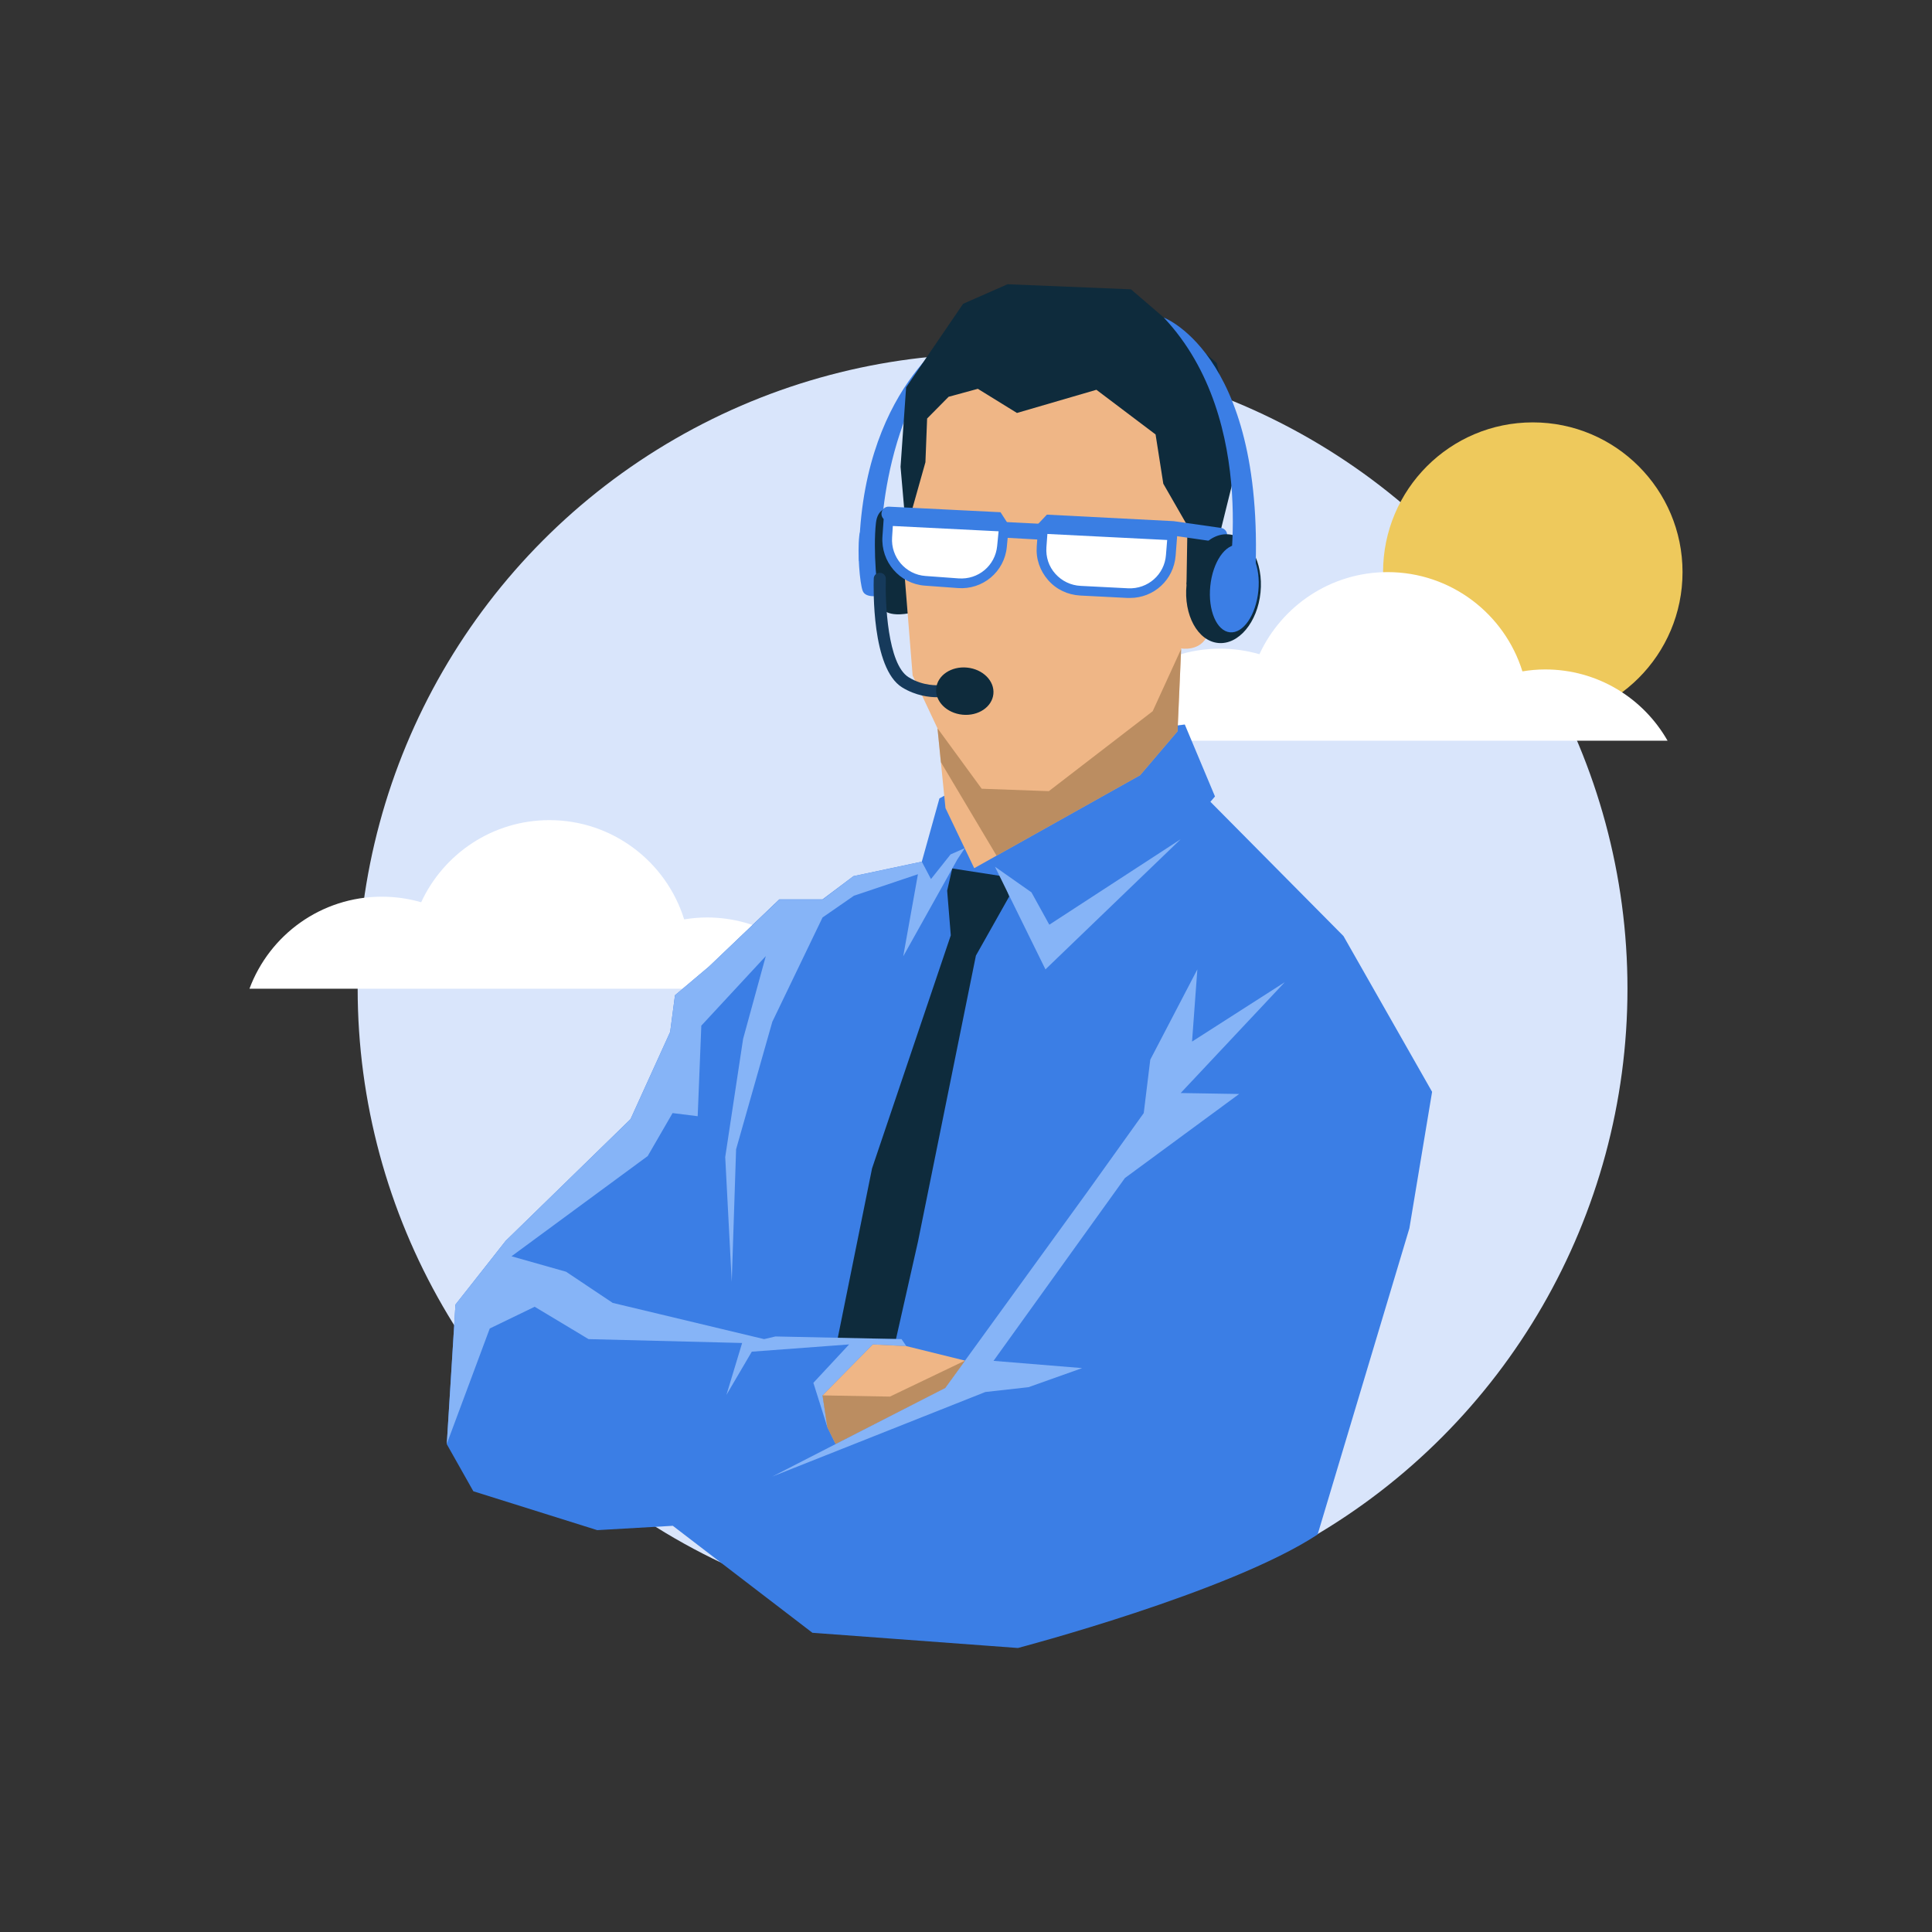 <svg xmlns="http://www.w3.org/2000/svg" xmlns:xlink="http://www.w3.org/1999/xlink" id="_x31_" x="0px" y="0px" viewBox="0 0 800 800" style="enable-background:new 0 0 800 800;" xml:space="preserve"><rect x="0" y="0" width="800" height="800" fill="#333333" stroke="none"/> <style type="text/css"> .st0{fill:#D9E5FB;} .st1{fill:#EEC95C;} .st2{fill:#FFFFFF;} .st3{fill:#3B7EE5;} .st4{fill:#0E2B3C;} .st5{fill:#86B4F7;} .st6{opacity:0.7;clip-path:url(#XMLID_00000041978507008922691740000003860965541282953906_);fill:#A67C52;} .st7{fill:#3A7EE3;} .st8{fill:#EFB686;} .st9{opacity:0.7;fill:#A67C52;} .st10{fill:#163A5B;} </style> <g> <circle class="st0" cx="411" cy="409.4" r="262.9"></circle> <circle class="st1" cx="634.7" cy="236.9" r="62"></circle> <path class="st2" d="M639.8,277.2c-3.2,0-6.4,0.3-9.4,0.8c-7.4-23.8-29.6-41.1-55.8-41.1c-23.5,0-43.8,13.9-53.1,34 c-5.2-1.5-10.6-2.3-16.3-2.3c-25.1,0-46.5,15.8-54.8,38.1h66.8H560h29.1h42.8h58.6C680.4,289,661.5,277.2,639.8,277.2z"></path> <path class="st2" d="M292.7,379.9c-3.2,0-6.4,0.3-9.4,0.8c-7.4-23.8-29.6-41.1-55.8-41.1c-23.5,0-43.8,13.9-53.1,34 c-5.2-1.5-10.6-2.3-16.3-2.3c-25.1,0-46.5,15.8-54.8,38.1h66.8h42.8h29.1h42.8h58.6C333.3,391.7,314.4,379.9,292.7,379.9z"></path> <g> <path class="st3" d="M364.3,218.9c0,0-7.7-4.1-8.5,3c-0.8,7.1,0.2,19.4,1.4,22.7c1.2,3.4,7.4,2,7.4,2L364.3,218.9z"></path> <path class="st3" d="M396.7,137.2c0,0-41.2,23.8-41,95.1l9-1.8C364.7,230.5,362.4,174.3,396.7,137.2z"></path> <path class="st4" d="M375.5,212.1c0,0-11.6-6.3-12.8,4.5c-1.2,10.7,0.3,29.3,2.1,34.3c1.8,5.1,11.2,3.1,11.2,3.1L375.5,212.1z"></path> <path class="st3" d="M389,330.6l-7.3,26.2l-28.3,6l-12.8,9.6h-17.9l-29.1,27.8l-14.1,11.9l-2,15.2l-11,24.2l-5.4,11.9l-51.7,50.4 l-20.8,26.4l-3.6,57.8l11,19.5l51.3,16.1l31.3-1.8l57.8,44.3l85.1,6.3c0,0,87.6-23,124.1-47l38-126.8l9.4-56.5l-36.7-64.5 L501.2,332l1.9-2.2l-12.5-29.8l-58.8,7.3L389,330.6z"></path> <polygon class="st4" points="394.3,359.6 414.9,362.8 417.9,371.2 404.1,395.7 380.1,514.2 371,554.5 346.8,554.5 361.1,483.8 393.7,387.3 392.2,368.8 "></polygon> <polygon class="st5" points="353.6,370.9 380.1,362 374,396 396.4,355.9 399.5,351.2 393.6,353.8 385.5,364 381.7,356.8 353.4,362.8 340.6,372.5 322.7,372.5 293.6,400.2 279.5,412.1 277.5,427.3 266.5,451.5 261.1,463.4 209.4,513.8 188.6,540.2 185,597.9 202.8,550.1 221.4,541.1 243.7,554.5 307.3,556.1 300.8,577.6 311.3,559.7 351.6,556.7 336.8,572.6 342.6,591 340.6,577.8 361.4,556.7 375.3,557.4 373.3,554.5 321.1,553.4 316.4,554.5 253.7,539.5 234.4,526.6 211.8,520.2 268.2,478.7 278.5,460.9 288.9,462.2 290.4,424.7 317.1,395.9 307.7,430.2 300.3,479.1 303,530.8 304.8,475.9 319.8,423.1 340.6,379.9 "></polygon> <g> <defs> <path id="XMLID_3_" d="M382,161.3l-8.1,68.5l4,49.9l10.3,21.9l3.3,33l11.9,24.9l68.7-38.5l15.5-18.2l1.5-34.3 c0,0,8.1,1.5,11-5.7c3-7.2,1.8-43,1.8-43s2.4-43,2.4-43.9s-40.3-40-40.3-40l-48.4-1.5L382,161.3z"></path> </defs> <use xlink:href="#XMLID_3_" style="overflow:visible;fill:#EFB686;"></use> <clipPath id="XMLID_00000119827193914571860640000012594109870184312210_"> <use xlink:href="#XMLID_3_" style="overflow:visible;"></use> </clipPath> <polyline style="opacity:0.7;clip-path:url(#XMLID_00000119827193914571860640000012594109870184312210_);fill:#A67C52;" points=" 489.2,268.5 477.3,294.5 434.3,327.6 406.5,326.6 388.3,301.7 387.1,311.4 415.8,359.6 479.7,336.9 493.1,305.9 489.2,268.5 "></polyline> </g> <polygon class="st4" points="375.2,219.8 383.2,191.4 383.9,173.3 392.8,164.3 404.9,161 421.1,171 454,161.4 478.5,179.9 481.7,200.3 491.7,217.7 491.3,242.2 505,221.5 513.1,188.8 503.8,150.3 468.3,119.8 417.2,117.7 398.8,125.8 375.2,160.4 372.9,193.3 "></polygon> <g> <polyline class="st2" points="505,221.5 485.4,218.7 434.6,216.1 430.5,220.5 "></polyline> <path class="st7" d="M505,224.5c-0.1,0-0.3,0-0.4,0l-19.4-2.8l-49.3-2.5l-3.2,3.4c-1.1,1.2-3,1.3-4.2,0.1c-1.2-1.1-1.3-3-0.1-4.2 l5.1-5.4l52.5,2.7l19.6,2.8c1.6,0.2,2.8,1.8,2.5,3.4C507.7,223.4,506.4,224.5,505,224.5z"></path> </g> <ellipse transform="matrix(9.921712e-02 -0.995 0.995 9.921712e-02 213.891 723.643)" class="st4" cx="506.6" cy="243.7" rx="22.6" ry="15.4"></ellipse> <path class="st3" d="M481.9,131.5c0,0,44.5,16.6,37.4,115.5l-11.2-2.6C508.1,244.4,522.2,174.3,481.9,131.5z"></path> <ellipse transform="matrix(9.921712e-02 -0.995 0.995 9.921712e-02 217.907 728.08)" class="st3" cx="511.1" cy="243.7" rx="18.2" ry="10"></ellipse> <polygon class="st5" points="412,358.9 432.9,401.4 488.9,347.5 434.5,382.9 427.1,369.5 "></polygon> <polygon class="st5" points="319.8,611.4 391.4,574.7 450.2,493.6 473.6,460.9 476.3,438.8 495.8,401.4 493.6,431.3 532,406.7 488.9,452.6 513.1,453 465.8,487.8 411.4,563.5 448.1,566.5 425.9,574.4 408,576.4 "></polygon> <polygon class="st8" points="375.3,557.4 399.6,563.4 391.4,574.7 346,597.9 342.6,591 340.6,577.8 361.4,556.7 "></polygon> <polygon class="st9" points="399.6,563.4 391.4,574.7 346,597.9 342.6,591 340.6,577.8 368.5,578.3 "></polygon> <g> <path class="st10" d="M387.8,288.7c-2.7,0-8.5-0.5-14.3-4.1c-12.6-7.9-11.8-41.2-11.7-45c0-1.4,1.2-2.5,2.6-2.4 c1.4,0,2.5,1.2,2.4,2.6c-0.3,9.5,0.7,35.2,9.4,40.6c6.2,3.9,12.5,3.3,12.6,3.3c1.4-0.1,2.6,0.9,2.7,2.2s-0.9,2.6-2.2,2.7 C389.2,288.6,388.6,288.7,387.8,288.7z"></path> </g> <ellipse transform="matrix(9.921712e-02 -0.995 0.995 9.921712e-02 75.192 655.305)" class="st4" cx="399.5" cy="286.1" rx="9.8" ry="11.9"></ellipse> </g> <g> <polyline class="st2" points="367.8,212.7 412.5,215 415.5,219.6 "></polyline> <path class="st7" d="M415.5,222.6c-1,0-2-0.5-2.5-1.4l-2.1-3.3l-43.1-2.2c-1.7-0.1-2.9-1.5-2.8-3.1c0.1-1.7,1.5-2.9,3.1-2.8 l46.2,2.3l3.8,5.9c0.9,1.4,0.5,3.2-0.9,4.1C416.6,222.4,416,222.6,415.5,222.6z"></path> </g> <g> <line class="st2" x1="415.5" y1="219.6" x2="431.6" y2="220.5"></line> <path class="st7" d="M431.6,223.5c-0.1,0-0.1,0-0.2,0l-16.1-0.9c-1.7-0.1-2.9-1.5-2.8-3.2c0.1-1.7,1.5-2.9,3.2-2.8l16.1,0.9 c1.7,0.1,2.9,1.5,2.8,3.2C434.5,222.3,433.2,223.5,431.6,223.5z"></path> </g> <g> <path class="st2" d="M431.7,220.4l-0.5,6c-0.7,9.5,6.6,17.8,16.1,18.2l19.6,1c9.2,0.4,17.1-6.5,17.8-15.7l0.6-8.2l-117.6-6 l-0.5,6.6c-0.7,9.3,6.3,17.4,15.6,18.1l13.7,1c9.2,0.7,17.3-6.1,18.2-15.2l0.8-7.8"></path> <path class="st7" d="M467.9,247.6c-0.3,0-0.6,0-1,0l-19.6-1c-5.2-0.3-9.9-2.5-13.3-6.4c-3.4-3.9-5.1-8.8-4.7-14l0.4-5.4l-12.2-0.6 l-0.6,6.3c-1,10.3-10,17.8-20.3,17l-13.7-1c-10.4-0.8-18.2-9.9-17.5-20.3l0.6-8.6l121.6,6.2l-0.8,10.3 C486,240.1,477.8,247.6,467.9,247.6z M433.7,221.1l-0.4,5.5c-0.3,4.1,1,8,3.7,11s6.4,4.8,10.5,5l19.6,1 c8.2,0.4,15.1-5.7,15.7-13.8l0.5-6.2L433.7,221.1z M369.7,217.8l-0.3,4.7c-0.6,8.2,5.6,15.4,13.8,16l13.7,1 c8.2,0.6,15.2-5.3,16-13.4l0.6-6.1L369.7,217.8z"></path> </g> </g> </svg>